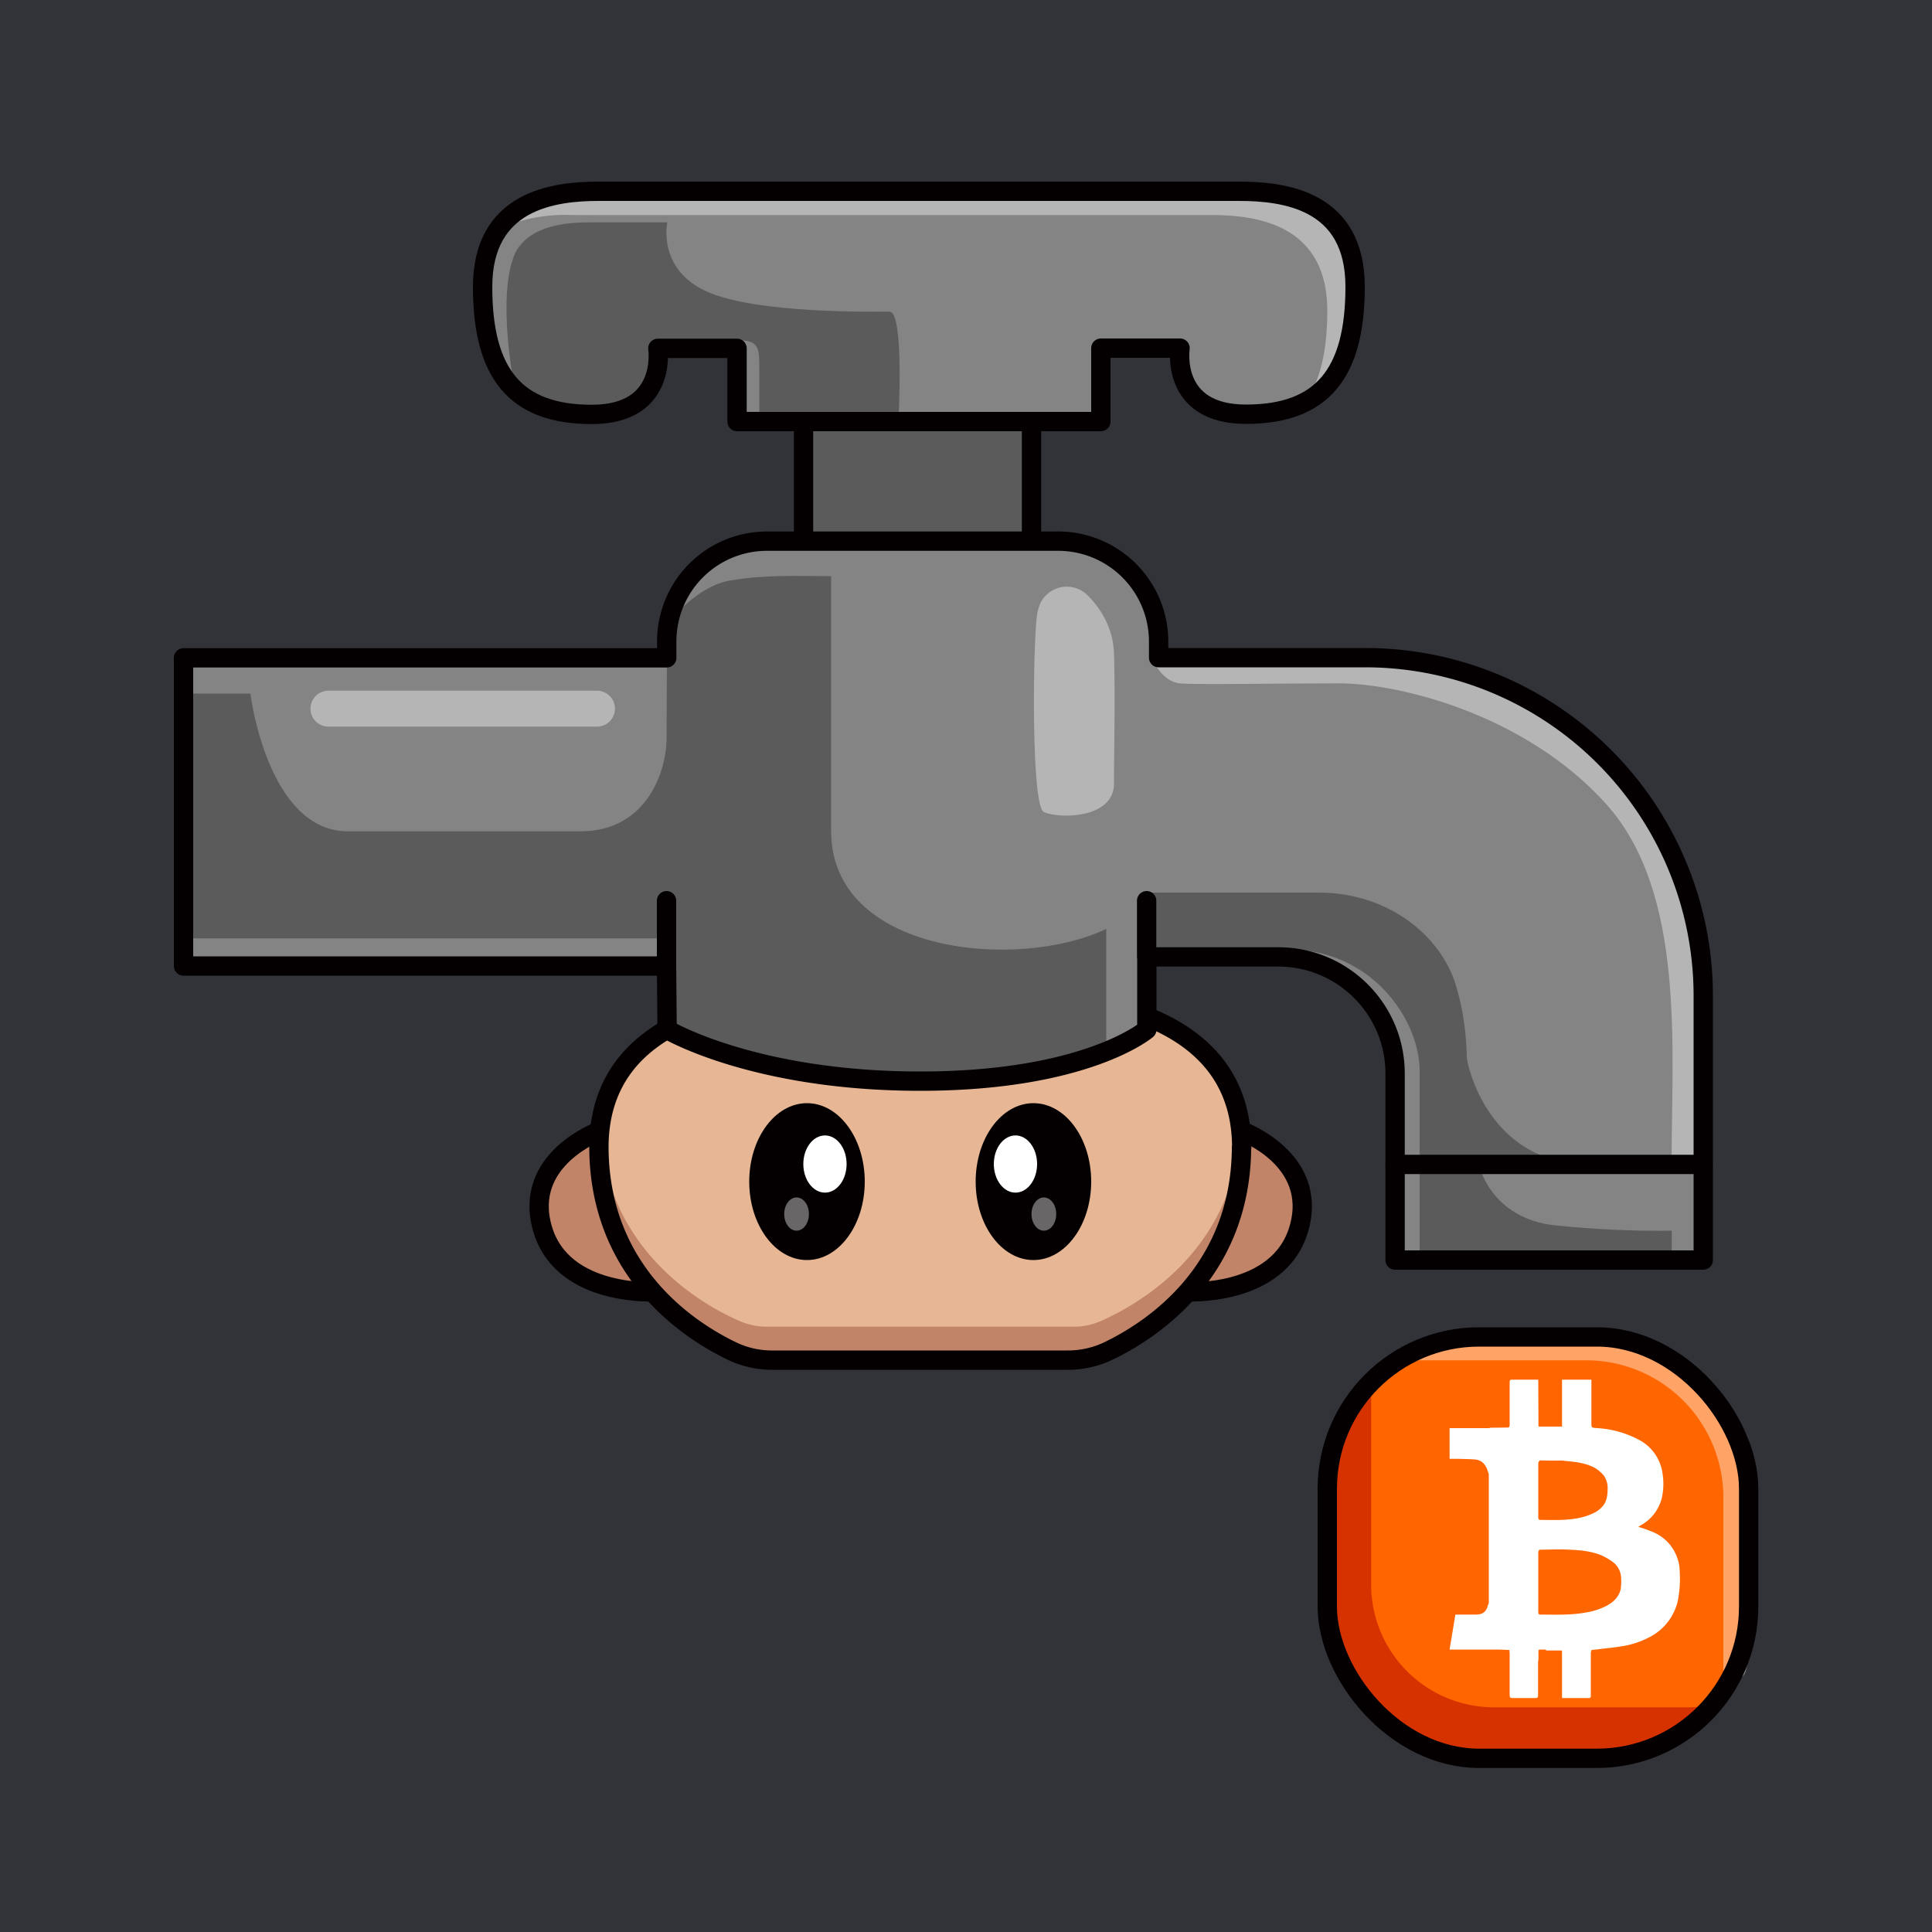 <svg id="a" xmlns="http://www.w3.org/2000/svg" viewBox="0 0 1000 1000"><defs><style>.d{isolation:isolate;opacity:.4}.d,.f,.i,.j,.m,.n{stroke-width:0}.d,.j{fill:#fff}.f{fill:#848484}.o{fill:none}.i{fill:#c18469}.o{stroke:#040001;stroke-linecap:round;stroke-linejoin:round;stroke-width:10px}.m{fill:#040001}.n{fill:#5b5b5b}</style></defs><path id="b" d="M0 0h1000v1000H0V0Z" style="fill:#313338;stroke-width:0"/><g id="c"><path d="M0 0h1000v1000H0V0Z" style="fill:none;stroke-width:0"/><path class="i" d="M340.5 668.6s-49.2 3.5-59.7-32.6 28-50.6 28-50.6 5.5 46.1 31.7 83.2Z"/><path class="o" d="M340.5 668.6s-49.2 3.5-59.7-32.6 29.6-50.6 29.6-50.6 3.9 46.1 30 83.2h.1Z"/><path class="i" d="M612.6 668.6s49.2 3.5 59.7-32.6-28-50.6-28-50.6-5.5 46.1-31.7 83.2Z"/><path class="o" d="M612.6 668.6s49.2 3.5 59.7-32.6-29.6-50.6-29.6-50.6-3.9 46.1-30 83.2h-.1Z"/><path d="M642.7 594v-1.7c-1.2-60-60.9-79-133.5-79h-65.7c-72.7 0-132.4 18.9-133.5 79v2.6c.8 68.9 54 98 73.4 106.5 4.3 1.8 9 2.7 13.6 2.7h158.7c4.6 0 9.2-1 13.5-2.7 19.5-8.4 72.6-37.6 73.4-106.5v-1l.1.1Z" style="fill:#e7b695;stroke-width:0"/><path class="i" d="M569.2 684a34.4 34.4 0 0 1-13.5 2.7H397c-4.7 0-9.3-.9-13.6-2.7-18.7-8-68.2-35.2-73-98.2l-.4 6.6v2.6c.9 68.8 54 98 73.4 106.4 4.3 1.8 9 2.7 13.6 2.7h158.7c4.6 0 9.2-1 13.5-2.7 19.5-8.4 72.6-37.6 73.4-106.5v-2.6l-.3-6.5c-4.8 63-54.4 90-73 98.2h-.1Z"/><ellipse class="m" cx="417.7" cy="611.6" rx="29.9" ry="40.6"/><ellipse class="j" cx="427" cy="602.5" rx="11.2" ry="14.8"/><ellipse class="d" cx="412.3" cy="628.4" rx="6.4" ry="8.6"/><ellipse class="m" cx="534.9" cy="611.6" rx="29.9" ry="40.6"/><ellipse class="j" cx="525.6" cy="602.5" rx="11.2" ry="14.8"/><ellipse class="d" cx="540.3" cy="628.4" rx="6.4" ry="8.6"/><path class="o" d="M642.7 594v-.7h0v-1c-1.2-60-60.9-79-133.5-79h-65.7c-72.7 0-132.4 18.9-133.5 79v1h0v1.6h0c.8 64.8 47.9 94.5 69.7 104.8A48 48 0 0 0 400 704h152.7c7 0 14-1.5 20.3-4.4 21.8-10.3 68.8-40 69.6-104.8h0v-1l.1.2Z"/><path class="f" d="M345.3 532.9s44.8 26.7 131 26.7 117.3-26.7 117.3-26.7v-37.6h68c33.4 0 60.5 27 60.5 60.4v96.5h159.5V515.4a175 175 0 0 0-175-175H599.7V332a52 52 0 0 0-51.8-51.9H397a51.9 51.9 0 0 0-51.9 51.9v8.5H95V500h250l.3 32.9Z"/><path class="d" d="M597 342.4s5 10.5 13.6 11.3 50.7 0 82.4 0S789.7 370 831.2 416s34 126.8 34 186.7h12l4.4-2V505s-1.6-60.8-48.8-110.7-106-53.1-115-53.5-118-.3-118-.3l-2.8 2v-.1Z"/><path class="f" d="M641.2 99H310c-23.4 0-60.2 4.6-60.2 49.5s17 66 56.5 66 34.2-34.2 34.2-34.2h41v37.9h188.3v-38h41s-5.3 34.2 34.1 34.2 56.5-21 56.5-66S664.6 99 641.2 99Z"/><path class="d" d="M701.4 148.5c0-45-36.8-49.6-60.2-49.6H310c-16.6 0-39.9 2.4-52 19.7a83.3 83.3 0 0 1 37.6-7.3h331.2c23.4 0 60.2 4.7 60.2 49.6 0 20.8-3.7 36.5-11.6 47.3 18-9.2 26-28.8 26-59.7Zm-378.7 63.3c8.6-3 15-10.3 17-19.2H326s1.6 10-3.3 19.2Z"/><path class="n" d="M95 359h34.6s8.7 71.3 50.6 71.3h120.2c34.6 0 44.6-31.5 44.6-48l.2-41.8 1-18.3s13.8-18.6 31.6-21.7 33.5-2.3 52.4-2.3v132c0 63.6 96.8 72.4 142.4 50.6v63.4s-43.7 15.3-89 15.3-101.9-12.3-101.9-12.3l-27-9.7-9.4-4.6-.2-27.1v-20.1H95V359Zm500.5 103h87c37.2 0 65.5 23.8 72 51.4 4.3 14.8 4.7 30.7 4.7 33.8s11.2 58.3 67.8 55.4h-61.6s5.8 28.2 39.9 31.7c20 2 40 3 60 2.7v15.2H734.8v-98c0-24.4-21.6-58.5-60.7-62.4 0 0-58.6-.3-61.5 1.6s-17.1 2-17.1 2l-2-3.2 2-30.2ZM266.6 201.8s-10-47.9 0-70.7c7.6-15.1 28.1-16 39-16h39.8s-5.4 24 20.2 35.7 87 10.5 94.8 10.5 4.6 56.9 4.6 56.9h-72V192c0-11.4.4-15.9-11-15.9s-41.4 2.7-41.4 2.7 3.9 24.5-17.8 33-54.6-6.1-56.3-10h.1Z"/><path class="n" d="M415.9 218.2h118v61.9h-118v-61.9Z"/><path class="d" d="M170 357.5h139a9.3 9.3 0 1 1 0 18.6H170a9.3 9.3 0 1 1 0-18.6ZM538.6 312a15.2 15.2 0 0 1 24.4-3.8c6 6 13.1 16 13.6 30 .7 24.4 0 48.4 0 67.3s-29.9 18.2-36.4 14.7-5.6-87-3.4-102.2c.3-2 1-4.1 1.8-6Z"/><rect x="687" y="692" width="218.1" height="218.1" rx="78.6" ry="78.6" style="fill:#f60;stroke-width:0"/><path class="j" d="M808.5 878.9v-24.4l-.2-.2h-8c-.1-.2-.2-.5-.4-.5h-3.2l-.4.5v4.5l-.2 1.4v17.2c0 1.3-.4 1.5-1.6 1.5h-11.7c-1 0-1.4-.3-1.4-1.4v-22l-.2-1.5-6.3-.2h-24.6l3-18.1h10.5c3.7 0 5.5-1.4 6.4-5 .2-.4.4-.8.4-1.3v-66.1c0-.5-.2-1-.4-1.4-1.2-4.2-3.5-6.3-7-6.5-2.6-.2-5.2-.2-7.9-.3h-5v-15.9h20c.3 0 .7 0 1-.2l8.4-.1c.5 0 1 0 1.4-.2.2-.4.3-.9.3-1.3v-22c0-1 .3-1.3 1.3-1.3h13.5l.1 21v3l.2.3h12v-24.3h15.2v22.1c0 3 0 2.7 3 3a52 52 0 0 1 22.8 6.7c6 3.6 10 9.7 11 16.6.7 4.2.6 8.5-.3 12.6a22 22 0 0 1-11 14.4l-1.2.8c2.2.7 4.3 1.3 6.3 2.2 8 2.8 13.6 9.7 14.9 18 .6 6 .4 12.2-.8 18.2a28 28 0 0 1-13.2 17.9 45 45 0 0 1-16.4 5.6c-4.2.7-8.4 1-12.6 1.6l-2.4.2-.4 1.3v22.3c0 1-.2 1.3-1.2 1.3h-13.7Zm-11.8-122.6c-.2.3-.5.7-.5 1v28.4c0 .3.3.7.5 1 5.8 0 11.7.3 17.6-.5 4-.5 7.8-1.6 11.3-3.4 3-1.7 5.2-4 6-7.3.4-1.7.5-3.3.5-5a11 11 0 0 0-2-6.8c-1.7-2-3.8-3.7-6.2-4.7-4.3-1.9-9-2.4-13.6-2.8-1-.2-2.2-.3-3.3-.2h-4.5l-5.6-.1-.2.4Zm-.1 46-.4 1v31.4c0 .3.3.7.5 1 7.9 0 15.8.4 23.7-1 4-.6 8-1.8 11.6-3.8 3.4-1.9 6-4.5 6.9-8.5.2-1.7.3-3.5.2-5.2 0-3.6-1.7-7-4.7-9-1.9-1.4-4-2.5-6.1-3.4-5.2-2-10.8-2.5-16.3-2.7-4.8-.3-9.7 0-14.5 0-.3 0-.6 0-1 .2h.1Z"/><path class="d" d="M847.7 692H747.2s-24.7 12.1-19.4 12.1H821a71 71 0 0 1 71 71v93.3c0 11.8 3.7-3.5-3.5 5.8 14.3-10.1 14.5-.5 16.5-18V745.8c0-3-12.8-26-21.7-33-16.2-12.7-35.6-20.8-35.6-20.8Z"/><path d="M773.3 883.7a63.6 63.6 0 0 1-63.6-63.6V719.4c0-3-9.2 5.9-16 14.4a66.8 66.8 0 0 0-6.7 18.8V834c0 42 34 76 76 76h77.8s14.9-4.5 25.5-10.8c13-7.7 22-17.3 18.8-16.7-3.7.8-7.4 1.2-11.1 1.2H773.3Z" style="fill:#d63200;stroke-width:0"/><rect class="o" x="687" y="692" width="218.1" height="218.1" rx="78.6" ry="78.6"/><path class="o" d="M345.3 532.9s44.8 26.7 131 26.7 117.3-26.7 117.3-26.7v-37.6h68c33.4 0 60.5 27 60.5 60.4h0v96.5h159.5V515.4a175 175 0 0 0-175-175H599.7V332a52 52 0 0 0-51.8-51.9H397a51.9 51.9 0 0 0-51.9 51.9v8.5H95V500h250l.3 32.9ZM345 500v-33.8m248.5 29.1v-29.1m-177.6-248h118v61.9h-118v-61.9Z"/><path class="o" d="M641.2 99H310c-23.4 0-60.2 4.6-60.2 49.5s17 66 56.5 66 34.2-34.2 34.2-34.2h41v37.9h188.3v-38h41s-5.3 34.2 34.1 34.2 56.5-21 56.5-66S664.6 99 641.2 99Zm80.9 503.7h159.4"/></g></svg>